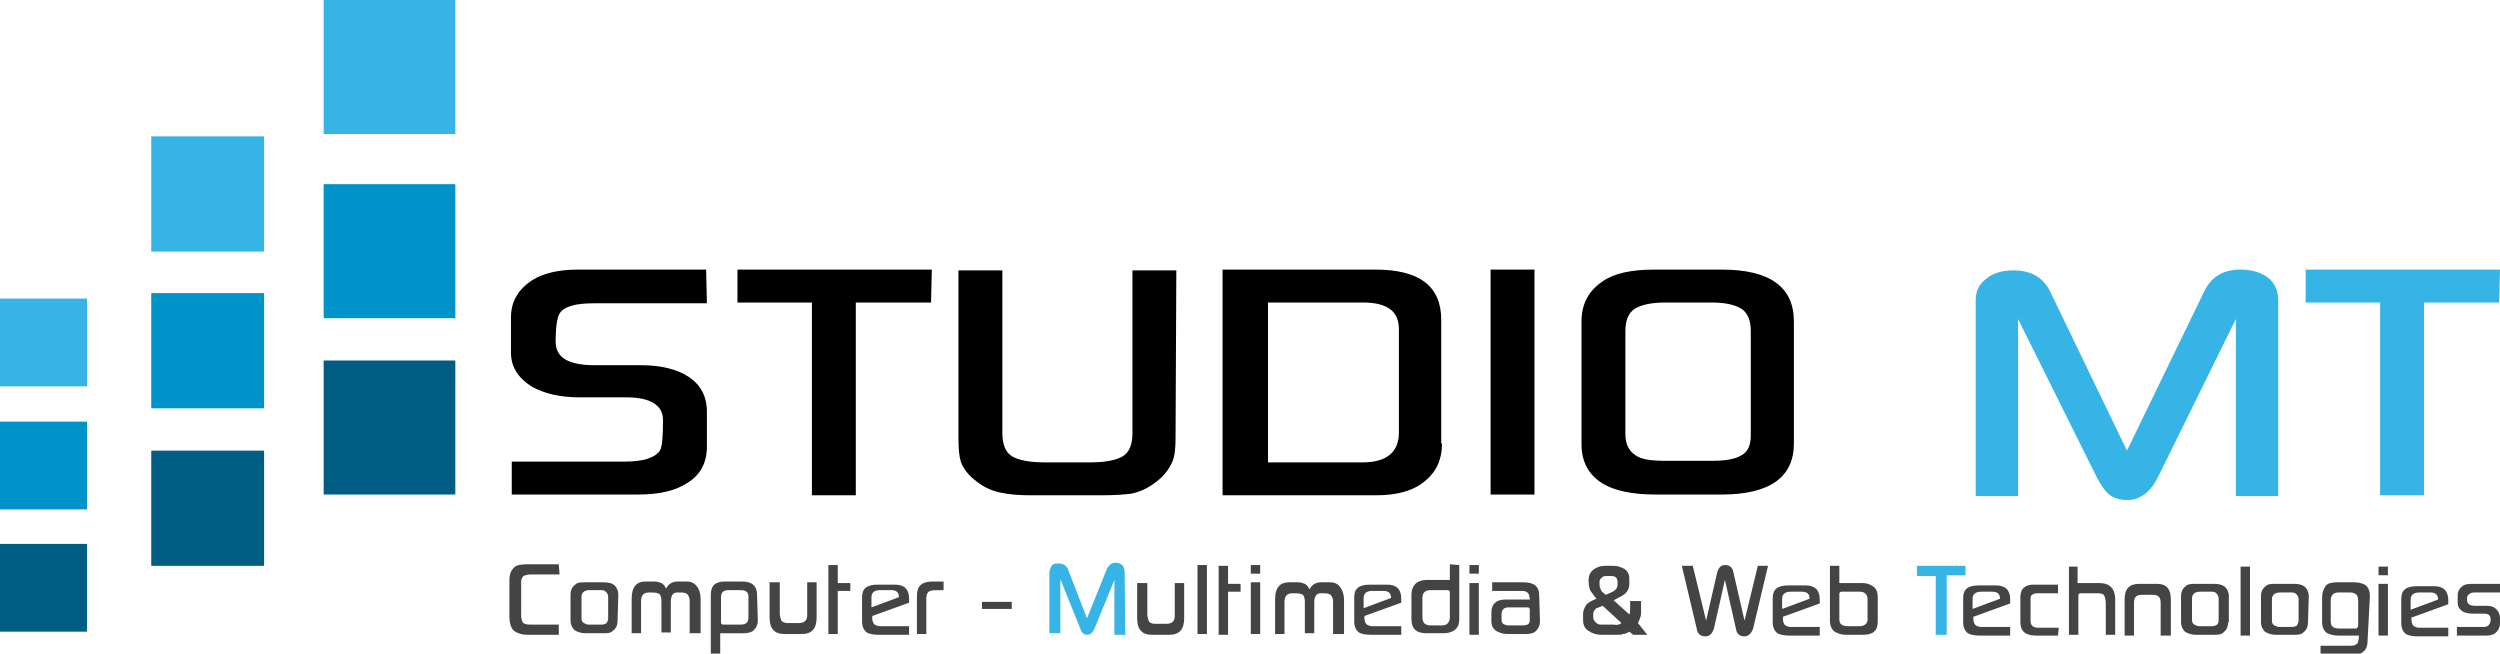 <?xml version="1.0" encoding="utf-8"?>
<!-- Generator: Adobe Illustrator 19.2.1, SVG Export Plug-In . SVG Version: 6.00 Build 0)  -->
<svg version="1.1" id="Calque_1" xmlns="http://www.w3.org/2000/svg" xmlns:xlink="http://www.w3.org/1999/xlink" x="0px" y="0px"
	 viewBox="0 0 319 83.4" style="enable-background:new 0 0 319 83.4;" xml:space="preserve">
<style type="text/css">
	.st0{fill:#37B4E6;}
	.st1{fill:#0093C9;}
	.st2{fill:#005E85;}
	.st3{fill:#444444;}
</style>
<g>
	<g>
		<path d="M90.2,38.7H75.8c-2.4,0-3.8,0.4-4.4,1.3c-0.3,0.5-0.5,1.7-0.5,3.6c0,1,0.4,1.8,1.3,2.3c0.7,0.4,1.9,0.7,3.6,0.7h6
			c2.5,0,4.6,0.5,6.1,1.5s2.3,2.5,2.3,4.4V57c0,2-0.8,3.5-2.3,4.5c-1.6,1.1-3.7,1.6-6.4,1.6H65.3v-4.2h14.4c2.4,0,3.9-0.5,4.5-1.4
			c0.3-0.5,0.4-1.8,0.4-3.9c0-1.9-1.6-2.9-4.7-2.9h-6c-2.5,0-4.5-0.5-6.1-1.4c-1.7-1.1-2.6-2.5-2.6-4.3v-4.5c0-2,0.9-3.6,2.8-4.8
			c1.3-0.8,3.2-1.3,5.7-1.3h16.4L90.2,38.7L90.2,38.7z"/>
		<path d="M118.8,38.6h-9.6v24.6h-5.6V38.6h-9.5v-4.2h24.8L118.8,38.6L118.8,38.6z"/>
		<path d="M150,55.9c0,1.3-0.1,2.3-0.4,3c-0.4,0.9-1,1.8-2.1,2.6c-1,0.8-2.1,1.3-3.2,1.5c-0.8,0.1-2,0.2-3.8,0.2h-8.8
			c-1.7,0-2.9-0.1-3.8-0.3c-1.2-0.2-2.3-0.7-3.2-1.4c-1.1-0.8-1.8-1.7-2.1-2.6c-0.2-0.6-0.3-1.6-0.3-3V34.5h5.6v20.7
			c0,1.5,0.4,2.5,1.2,3s2.2,0.8,4.2,0.8h5.8c2,0,3.4-0.3,4.2-0.8s1.2-1.5,1.2-2.9V34.5h5.6L150,55.9L150,55.9z"/>
		<path d="M184,56.6c0,2-0.7,3.6-2.2,4.8c-1.4,1.2-3.5,1.8-6.2,1.8H156V34.4h19.5c5.6,0,8.4,2.1,8.4,6.4v15.8
			C183.9,56.6,184,56.6,184,56.6z M178.5,55.2V42c0-2.3-1.5-3.4-4.6-3.4h-12.1V59h12.1C176.9,59,178.5,57.7,178.5,55.2z"/>
		<path d="M195.8,63.1h-5.6V34.4h5.6V63.1z"/>
		<path d="M228.9,56.6c0,4.3-3.1,6.5-9.2,6.5h-8.5c-3,0-5.2-0.5-6.7-1.4c-1.8-1.1-2.7-2.8-2.7-5V41c0-2.2,0.9-3.9,2.7-5.1
			c1.4-1,3.6-1.5,6.6-1.5h8.6c6.1,0,9.2,2.2,9.2,6.6L228.9,56.6L228.9,56.6z M223.4,55.6V42.2c0-1.3-0.4-2.3-1.2-2.8s-2-0.8-3.8-0.8
			h-5.9c-1.8,0-3.1,0.3-3.9,0.8c-0.8,0.5-1.2,1.5-1.2,2.8v13.2c0,1.2,0.4,2.1,1.3,2.7c0.7,0.5,1.9,0.7,3.8,0.7h5.9
			c1.7,0,3-0.2,3.8-0.7C223,57.7,223.4,56.8,223.4,55.6z"/>
		<path class="st0" d="M290.7,63.3h-5.4V40.7l-9.9,20.1c-1,2-2.3,3-4,3c-1,0-1.9-0.3-2.5-0.9c-0.4-0.4-0.8-1-1.3-1.9l-10.1-20.3
			v22.6h-5.4v-25c0-1.1,0.4-2,1.3-2.7c0.8-0.7,2-1.1,3.5-1.1c2.3,0,3.8,0.9,4.7,2.7l9.8,20.3l9.9-20.4c0.9-1.8,2.4-2.7,4.6-2.7
			c1.5,0,2.7,0.4,3.6,1.1c0.8,0.7,1.2,1.7,1.2,2.8L290.7,63.3L290.7,63.3z"/>
		<path class="st0" d="M318.9,38.6h-9.6v24.6h-5.6V38.6h-9.5v-4.2H319L318.9,38.6L318.9,38.6z"/>
	</g>
	<rect x="41.3" class="st0" width="16.8" height="17.1"/>
	<rect x="41.3" y="23.5" class="st1" width="16.8" height="17.1"/>
	<rect x="41.3" y="46" class="st2" width="16.8" height="17.1"/>
	<rect x="19.3" y="17.4" class="st0" width="14.4" height="14.7"/>
	<rect x="19.3" y="37.4" class="st1" width="14.4" height="14.7"/>
	<rect x="19.3" y="57.5" class="st2" width="14.4" height="14.7"/>
	<rect y="38.1" class="st0" width="11.1" height="11.2"/>
	<rect y="53.8" class="st1" width="11.1" height="11.2"/>
	<rect y="69.4" class="st2" width="11.1" height="11.2"/>
</g>
<g>
	<path class="st3" d="M71.4,73.3h-3.7c-0.4,0-0.7,0.1-0.9,0.2c-0.2,0.2-0.3,0.4-0.3,0.8v4.2c0,0.4,0.1,0.7,0.2,0.9s0.5,0.3,1,0.3
		h3.6V81h-4.1c-0.6,0-1.2-0.2-1.6-0.5S65,79.4,65,78.8V74c0-0.7,0.2-1.2,0.6-1.6c0.3-0.3,0.9-0.4,1.7-0.4h4L71.4,73.3z"/>
	<path class="st3" d="M78.8,79.2c0,0.6-0.2,1-0.6,1.3c-0.3,0.3-0.7,0.3-1.3,0.3h-2.2c-0.6,0-1.1-0.2-1.4-0.4
		c-0.3-0.3-0.5-0.7-0.5-1.2v-3.3c0-0.6,0.2-1,0.6-1.3c0.3-0.3,0.7-0.3,1.4-0.3H77c0.6,0,1,0.1,1.3,0.3c0.4,0.3,0.6,0.8,0.6,1.3
		L78.8,79.2z M77.6,78.9v-2.7c0-0.3-0.1-0.5-0.3-0.7c-0.2-0.2-0.4-0.2-0.7-0.2h-1.4c-0.3,0-0.6,0.1-0.7,0.2
		c-0.2,0.2-0.3,0.3-0.3,0.7v2.7c0,0.3,0.1,0.5,0.3,0.6c0.2,0.1,0.4,0.2,0.6,0.2h1.7c0.2,0,0.5-0.1,0.6-0.2
		C77.5,79.3,77.6,79.2,77.6,78.9z"/>
	<path class="st3" d="M88,80.8v-4.1c0-0.5-0.2-0.9-0.5-1c-0.2-0.1-0.5-0.1-1.1-0.1c-0.2,0-0.5,0.1-0.6,0.3c-0.1,0.2-0.2,0.4-0.2,0.8
		v4h-1.2v-4c0-0.6-0.2-1-0.5-1c-0.2-0.1-0.6-0.1-1.1-0.1c-0.6,0-1,0.3-1,1.1v4.1h-1.2v-4.4c0-1.5,0.6-2.2,1.8-2.2h1.1
		c0.4,0,0.6,0.1,0.9,0.2c0.2,0.1,0.4,0.3,0.6,0.7c0.3-0.6,0.8-0.9,1.5-0.9h1.1c0.6,0,1,0.2,1.3,0.6c0.3,0.3,0.5,1,0.5,1.6v4.4H88z"
		/>
	<path class="st3" d="M96.7,79.2c0,0.5-0.2,0.9-0.5,1.2c-0.3,0.3-0.8,0.4-1.3,0.4h-3v2.6h-1.2v-7.5c0-1.2,0.6-1.7,1.8-1.7h2.2
		c1.3,0,1.9,0.6,1.9,1.7L96.7,79.2z M95.5,78.8v-2.7c0-0.5-0.3-0.8-1-0.8H93c-0.7,0-1,0.3-1,0.9v3.2c0,0.2,0.1,0.3,0.3,0.3h2.2
		C95.2,79.7,95.5,79.4,95.5,78.8z"/>
	<path class="st3" d="M99.5,74.2v4.1c0,0.3,0.1,0.6,0.2,0.9c0.2,0.2,0.4,0.3,0.8,0.3h1.4c0.7,0,1.1-0.3,1.1-1v-4.2h1.2v4.5
		c0,1.4-0.6,2.1-1.9,2.1h-2.2c-1.3,0-1.9-0.7-1.9-2.1v-4.5h1.3V74.2z"/>
	<path class="st3" d="M108.5,75.4h-1.6v5.5h-1.2v-8.8h1.2v2.3h1.6V75.4z"/>
	<path class="st3" d="M116,76.9l-4.7,1.7v0.3c0,0.3,0.1,0.6,0.3,0.8c0.2,0.1,0.4,0.2,0.7,0.2h3.7V81h-3.9c-0.6,0-1.2-0.1-1.5-0.3
		c-0.4-0.3-0.6-0.8-0.6-1.4v-3.1c0-1.1,0.6-1.6,2-1.6h2.2c1.2,0,1.8,0.6,1.8,1.8V76.9z M114.7,76.2L114.7,76.2c0-0.6-0.3-0.9-1-0.9
		h-1.4c-0.7,0-1.1,0.3-1.1,0.9v1.3L114.7,76.2z"/>
	<path class="st3" d="M120.4,75.3c-1,0-1.5,0-1.7,0.1c-0.3,0.1-0.5,0.4-0.5,0.9v4.6H117V76c0-1.2,0.6-1.8,2-1.8h1.4V75.3z"/>
	<path class="st3" d="M129.1,77.7h-3.8v-0.9h3.8V77.7z"/>
	<path class="st0" d="M143.6,81h-1.4v-7l-2.5,6.1c-0.2,0.6-0.6,0.9-1,0.9c-0.2,0-0.5-0.1-0.6-0.3c-0.1-0.1-0.2-0.3-0.3-0.6l-2.5-6.2
		v6.9h-1.4v-7.7c0-0.3,0.1-0.6,0.3-0.9s0.5-0.3,0.9-0.3c0.6,0,1,0.3,1.2,0.8l2.4,6.2l2.5-6.2c0.2-0.5,0.6-0.9,1.1-0.9
		c0.4,0,0.6,0.1,0.9,0.3c0.2,0.3,0.3,0.5,0.3,0.9L143.6,81z"/>
	<path class="st3" d="M146.4,74.3v4.1c0,0.3,0.1,0.6,0.2,0.9c0.2,0.2,0.4,0.3,0.8,0.3h1.4c0.7,0,1.1-0.3,1.1-1v-4.2h1.2v4.5
		c0,1.4-0.6,2.1-1.9,2.1H147c-1.3,0-1.9-0.7-1.9-2.1v-4.5h1.3L146.4,74.3L146.4,74.3z"/>
	<path class="st3" d="M154,80.9h-1.2v-8.8h1.2V80.9z"/>
	<path class="st3" d="M158.3,75.5h-1.6V81h-1.2v-8.8h1.2v2.3h1.6V75.5z"/>
	<path class="st3" d="M160.8,80.9h-1.2v-6.6h1.2V80.9z M160.8,72.1v1.1h-1.2v-1.1H160.8z"/>
	<path class="st3" d="M170.1,80.9v-4.1c0-0.5-0.2-0.9-0.5-1c-0.2-0.1-0.5-0.1-1.1-0.1c-0.2,0-0.5,0.1-0.6,0.3
		c-0.1,0.2-0.2,0.4-0.2,0.8v4h-1.2v-4c0-0.6-0.2-1-0.5-1c-0.2-0.1-0.6-0.1-1.1-0.1c-0.6,0-1,0.3-1,1.1v4.1h-1.2v-4.4
		c0-1.5,0.6-2.2,1.8-2.2h1.1c0.4,0,0.6,0.1,0.9,0.2c0.2,0.1,0.4,0.3,0.6,0.7c0.3-0.6,0.8-0.9,1.5-0.9h1.1c0.6,0,1,0.2,1.3,0.6
		s0.5,1,0.5,1.6v4.4H170.1z"/>
	<path class="st3" d="M178.8,76.9l-4.7,1.7v0.3c0,0.3,0.1,0.6,0.3,0.8c0.2,0.1,0.4,0.2,0.7,0.2h3.7V81h-3.9c-0.6,0-1.2-0.1-1.5-0.3
		c-0.4-0.3-0.6-0.8-0.6-1.4v-3.1c0-1.1,0.6-1.6,2-1.6h2.2c1.2,0,1.8,0.6,1.8,1.8V76.9z M177.5,76.3L177.5,76.3c0-0.6-0.3-0.9-1-0.9
		h-1.4c-0.7,0-1.1,0.3-1.1,0.9v1.3L177.5,76.3z"/>
	<path class="st3" d="M186.2,72.1V79c0,0.7-0.2,1.1-0.6,1.4c-0.4,0.3-0.9,0.4-1.4,0.4H182c-1.3,0-1.9-0.6-1.9-1.8v-3.2
		c0-0.5,0.2-1,0.5-1.3s0.8-0.5,1.4-0.5h3v-2L186.2,72.1z M185,78.9v-3.3c0-0.2-0.1-0.3-0.3-0.3h-2.2c-0.6,0-1,0.3-1,1v2.5
		c0,0.3,0.1,0.5,0.2,0.7c0.2,0.2,0.5,0.3,0.8,0.3h1.5C184.6,79.8,184.9,79.5,185,78.9z"/>
	<path class="st3" d="M188.7,81h-1.2v-6.6h1.2V81z M188.7,72.1v1.1h-1.2v-1.1H188.7z"/>
	<path class="st3" d="M196.5,79.3c0,0.5-0.2,0.9-0.5,1.2c-0.3,0.3-0.7,0.4-1.3,0.4h-2.4c-0.6,0-1-0.2-1.4-0.4
		c-0.4-0.3-0.6-0.7-0.6-1.2v-1.2c0-0.5,0.2-1,0.5-1.2c0.3-0.3,0.8-0.4,1.4-0.4h3c0-0.3-0.1-0.6-0.2-0.8c-0.2-0.2-0.4-0.3-0.8-0.3
		h-3.8v-1.1h4c1.4,0,2,0.6,2,1.6L196.5,79.3z M195.2,79.1v-1.3c0-0.2-0.1-0.3-0.3-0.3h-2.4c-0.6,0-0.9,0.3-0.9,0.9v0.7
		c0,0.3,0.1,0.4,0.2,0.5c0.2,0.1,0.4,0.2,0.6,0.2h1.8C195,79.8,195.2,79.6,195.2,79.1z"/>
	<path class="st3" d="M210.2,81h-1.8l-0.5-0.4c-0.3,0.2-0.6,0.3-0.8,0.3c-0.2,0.1-0.5,0.1-0.9,0.1h-1.9c-0.6,0-1.2-0.2-1.6-0.5
		c-0.5-0.3-0.7-0.8-0.7-1.4v-0.8c0-0.4,0.2-0.8,0.4-1.1c0.2-0.3,0.6-0.5,1.3-0.8c-0.5-0.7-0.8-1-0.8-1.1c-0.1-0.2-0.2-0.7-0.2-1.3
		c0-0.5,0.2-1,0.6-1.3s0.9-0.5,1.4-0.5h1.2c0.6,0,1,0.2,1.4,0.4c0.4,0.3,0.6,0.7,0.6,1.2v0.7c0,0.5-0.2,1-0.6,1.3
		c-0.2,0.2-0.7,0.4-1.4,0.8l2,1.8c0.1-0.2,0.1-0.3,0.1-0.5v-1.2h1.4v1.6c0,0.3-0.2,0.8-0.4,1.2L210.2,81z M206.9,79.5l-2.4-2.2
		c-0.5,0.2-0.7,0.3-0.8,0.3c-0.2,0.2-0.4,0.4-0.4,0.7v0.5c0,0.3,0.2,0.5,0.4,0.7s0.5,0.2,0.8,0.2h1.4
		C206.4,79.8,206.6,79.7,206.9,79.5z M206.4,74.6v-0.3c0-0.5-0.2-0.8-0.8-0.8h-0.7c-0.2,0-0.5,0.1-0.6,0.3c-0.2,0.2-0.2,0.3-0.2,0.5
		v0.3c0,0.3,0.1,0.5,0.2,0.7c0,0.1,0.2,0.3,0.6,0.6l0.9-0.4C206.3,75.2,206.4,74.9,206.4,74.6z"/>
	<path class="st3" d="M225.6,72.2l-1.9,8c-0.2,0.6-0.6,1-1.1,1c-0.6,0-1-0.3-1.1-1l-1.4-6.2l-1.4,6.2c-0.2,0.6-0.5,1-1.1,1
		s-1-0.3-1.1-1l-1.9-8h1.4l1.7,7l1.4-6.1c0.2-0.7,0.5-1,1-1c0.6,0,1,0.3,1.1,1l1.4,6.1l1.7-7H225.6z"/>
	<path class="st3" d="M232.2,77l-4.7,1.7V79c0,0.3,0.1,0.6,0.3,0.8c0.2,0.1,0.4,0.2,0.7,0.2h3.7v1.1h-3.9c-0.6,0-1.2-0.1-1.5-0.3
		c-0.4-0.3-0.6-0.8-0.6-1.4v-3.1c0-1.1,0.6-1.6,2-1.6h2.2c1.2,0,1.8,0.6,1.8,1.8V77z M230.9,76.4L230.9,76.4c0-0.6-0.3-0.9-1-0.9
		h-1.4c-0.7,0-1.1,0.3-1.1,0.9v1.3L230.9,76.4z"/>
	<path class="st3" d="M234.7,72.2v2.2h3c0.6,0,1,0.2,1.4,0.5s0.5,0.8,0.5,1.3v3.1c0,1.2-0.6,1.7-1.9,1.7h-2.2c-0.6,0-1-0.2-1.4-0.4
		c-0.4-0.3-0.6-0.8-0.6-1.4v-7C233.5,72.2,234.7,72.2,234.7,72.2z M238.3,79v-2.5c0-0.6-0.3-1-1-1H235c-0.2,0-0.3,0.1-0.3,0.3V79
		c0,0.6,0.3,0.9,1.1,0.9h1.5c0.4,0,0.6-0.1,0.8-0.3C238.2,79.5,238.3,79.3,238.3,79z"/>
	<path class="st0" d="M250.8,73.4h-2.4V81H247v-7.5h-2.4v-1.3h6.2V73.4L250.8,73.4z"/>
	<path class="st3" d="M256.5,77l-4.7,1.7V79c0,0.3,0.1,0.6,0.3,0.8c0.2,0.1,0.4,0.2,0.7,0.2h3.7v1.1h-3.9c-0.6,0-1.2-0.1-1.5-0.3
		c-0.4-0.3-0.6-0.8-0.6-1.4v-3.1c0-1.1,0.6-1.6,2-1.6h2.2c1.2,0,1.8,0.6,1.8,1.8V77z M255.2,76.4L255.2,76.4c0-0.6-0.3-0.9-1-0.9
		h-1.4c-0.7,0-1.1,0.3-1.1,0.9v1.3L255.2,76.4z"/>
	<path class="st3" d="M262.6,81.1h-2.8c-1.4,0-2-0.6-2-1.7v-3.2c0-1.1,0.6-1.6,1.7-1.6h3.1v1.1H260c-0.4,0-0.6,0.1-0.7,0.2
		c-0.2,0.1-0.2,0.3-0.2,0.7v2.6c0,0.6,0.3,0.9,1,0.9h2.6L262.6,81.1z"/>
	<path class="st3" d="M265.1,72.2v2.2h2.8c1.3,0,2,0.7,2,2.1V81h-1.2v-4c0-0.4-0.1-0.8-0.2-1s-0.4-0.3-0.8-0.3h-2.2
		c-0.2,0-0.3,0.1-0.3,0.3v5H264v-8.7h1.1V72.2z"/>
	<path class="st3" d="M275.7,81.1v-4.2c0-0.7-0.3-1-1-1h-1.4c-0.7,0-1,0.3-1,1v4.2h-1.2v-4.6c0-1.4,0.6-2,1.9-2h2.2
		c1.3,0,1.8,0.7,1.8,2v4.6H275.7z"/>
	<path class="st3" d="M284.3,79.4c0,0.6-0.2,1-0.6,1.3c-0.3,0.3-0.7,0.3-1.3,0.3h-2.2c-0.6,0-1.1-0.2-1.4-0.4
		c-0.3-0.3-0.5-0.7-0.5-1.2v-3.3c0-0.6,0.2-1,0.6-1.3c0.3-0.3,0.7-0.3,1.4-0.3h2.2c0.6,0,1,0.1,1.3,0.3c0.4,0.3,0.6,0.8,0.6,1.3v3.3
		C284.4,79.4,284.3,79.4,284.3,79.4z M283.1,79.1v-2.7c0-0.3-0.1-0.5-0.3-0.7c-0.2-0.2-0.4-0.2-0.7-0.2h-1.4c-0.3,0-0.6,0.1-0.7,0.2
		c-0.2,0.2-0.3,0.3-0.3,0.7v2.7c0,0.3,0.1,0.5,0.3,0.6c0.2,0.1,0.4,0.2,0.6,0.2h1.7c0.2,0,0.5-0.1,0.6-0.2
		C283,79.6,283.1,79.4,283.1,79.1z"/>
	<path class="st3" d="M287.1,81.1h-1.2v-8.8h1.2V81.1z"/>
	<path class="st3" d="M294.5,79.4c0,0.6-0.2,1-0.6,1.3c-0.3,0.3-0.7,0.3-1.3,0.3h-2.2c-0.6,0-1.1-0.2-1.4-0.4
		c-0.3-0.3-0.5-0.7-0.5-1.2v-3.3c0-0.6,0.2-1,0.6-1.3c0.3-0.3,0.7-0.3,1.4-0.3h2.2c0.6,0,1,0.1,1.3,0.3c0.4,0.3,0.6,0.8,0.6,1.3
		L294.5,79.4z M293.3,79.2v-2.7c0-0.3-0.1-0.5-0.3-0.7c-0.2-0.2-0.4-0.2-0.7-0.2h-1.4c-0.3,0-0.6,0.1-0.7,0.2
		c-0.2,0.2-0.3,0.3-0.3,0.7v2.7c0,0.3,0.1,0.5,0.3,0.6c0.2,0.1,0.4,0.2,0.6,0.2h1.7c0.2,0,0.5-0.1,0.6-0.2
		C293.2,79.6,293.3,79.4,293.3,79.2z"/>
	<path class="st3" d="M302.1,81.8c0,1.2-0.7,1.8-2.1,1.8h-3.9v-1.2h3.8c0.5,0,0.7-0.1,0.9-0.3c0.1-0.2,0.2-0.5,0.2-1h-2.7
		c-0.6,0-1.2-0.2-1.5-0.4c-0.3-0.3-0.5-0.7-0.5-1.3v-3.2c0-0.6,0.2-1.1,0.5-1.5c0.3-0.3,0.8-0.4,1.5-0.4h2.1c0.7,0,1.2,0.2,1.5,0.4
		c0.3,0.3,0.5,0.7,0.5,1.4L302.1,81.8z M300.9,79.8v-3.2c0-0.3-0.1-0.6-0.2-0.7c-0.2-0.2-0.5-0.3-0.8-0.3h-1.5c-0.6,0-1,0.3-1,1v2.7
		c0,0.6,0.3,0.9,1.1,0.9h2.2C300.8,80.1,300.9,80,300.9,79.8z"/>
	<path class="st3" d="M304.7,81.1h-1.2v-6.6h1.2V81.1z M304.7,72.3v1.1h-1.2v-1.1H304.7z"/>
	<path class="st3" d="M312.4,77.1l-4.7,1.7v0.3c0,0.3,0.1,0.6,0.3,0.8c0.2,0.1,0.4,0.2,0.7,0.2h3.7v1.1h-3.9c-0.6,0-1.2-0.1-1.5-0.3
		c-0.4-0.3-0.6-0.8-0.6-1.4v-3.1c0-1.1,0.6-1.6,2-1.6h2.2c1.2,0,1.8,0.6,1.8,1.8V77.1z M311.1,76.5L311.1,76.5c0-0.6-0.3-0.9-1-0.9
		h-1.4c-0.7,0-1.1,0.3-1.1,0.9v1.3L311.1,76.5z"/>
	<path class="st3" d="M319,75.6h-3.3c-0.3,0-0.5,0.1-0.6,0.2c-0.2,0.1-0.3,0.3-0.3,0.5v0.3c0,0.4,0.3,0.7,1,0.7h1.6
		c0.5,0,0.9,0.2,1.1,0.4c0.3,0.3,0.5,0.7,0.5,1.1v0.8c0,0.4-0.2,0.8-0.5,1.1c-0.2,0.2-0.4,0.3-0.6,0.3c-0.2,0.1-0.4,0.1-0.7,0.1
		h-3.7V80h3.4c0.3,0,0.6-0.1,0.7-0.3c0.1-0.1,0.2-0.3,0.2-0.7c0-0.4-0.2-0.7-0.8-0.7h-1.5c-0.5,0-1-0.1-1.3-0.3
		c-0.4-0.3-0.6-0.6-0.6-1.1V76c0-0.5,0.2-0.9,0.6-1.2c0.2-0.2,0.6-0.3,1.2-0.3h3.6L319,75.6L319,75.6z"/>
</g>
</svg>
